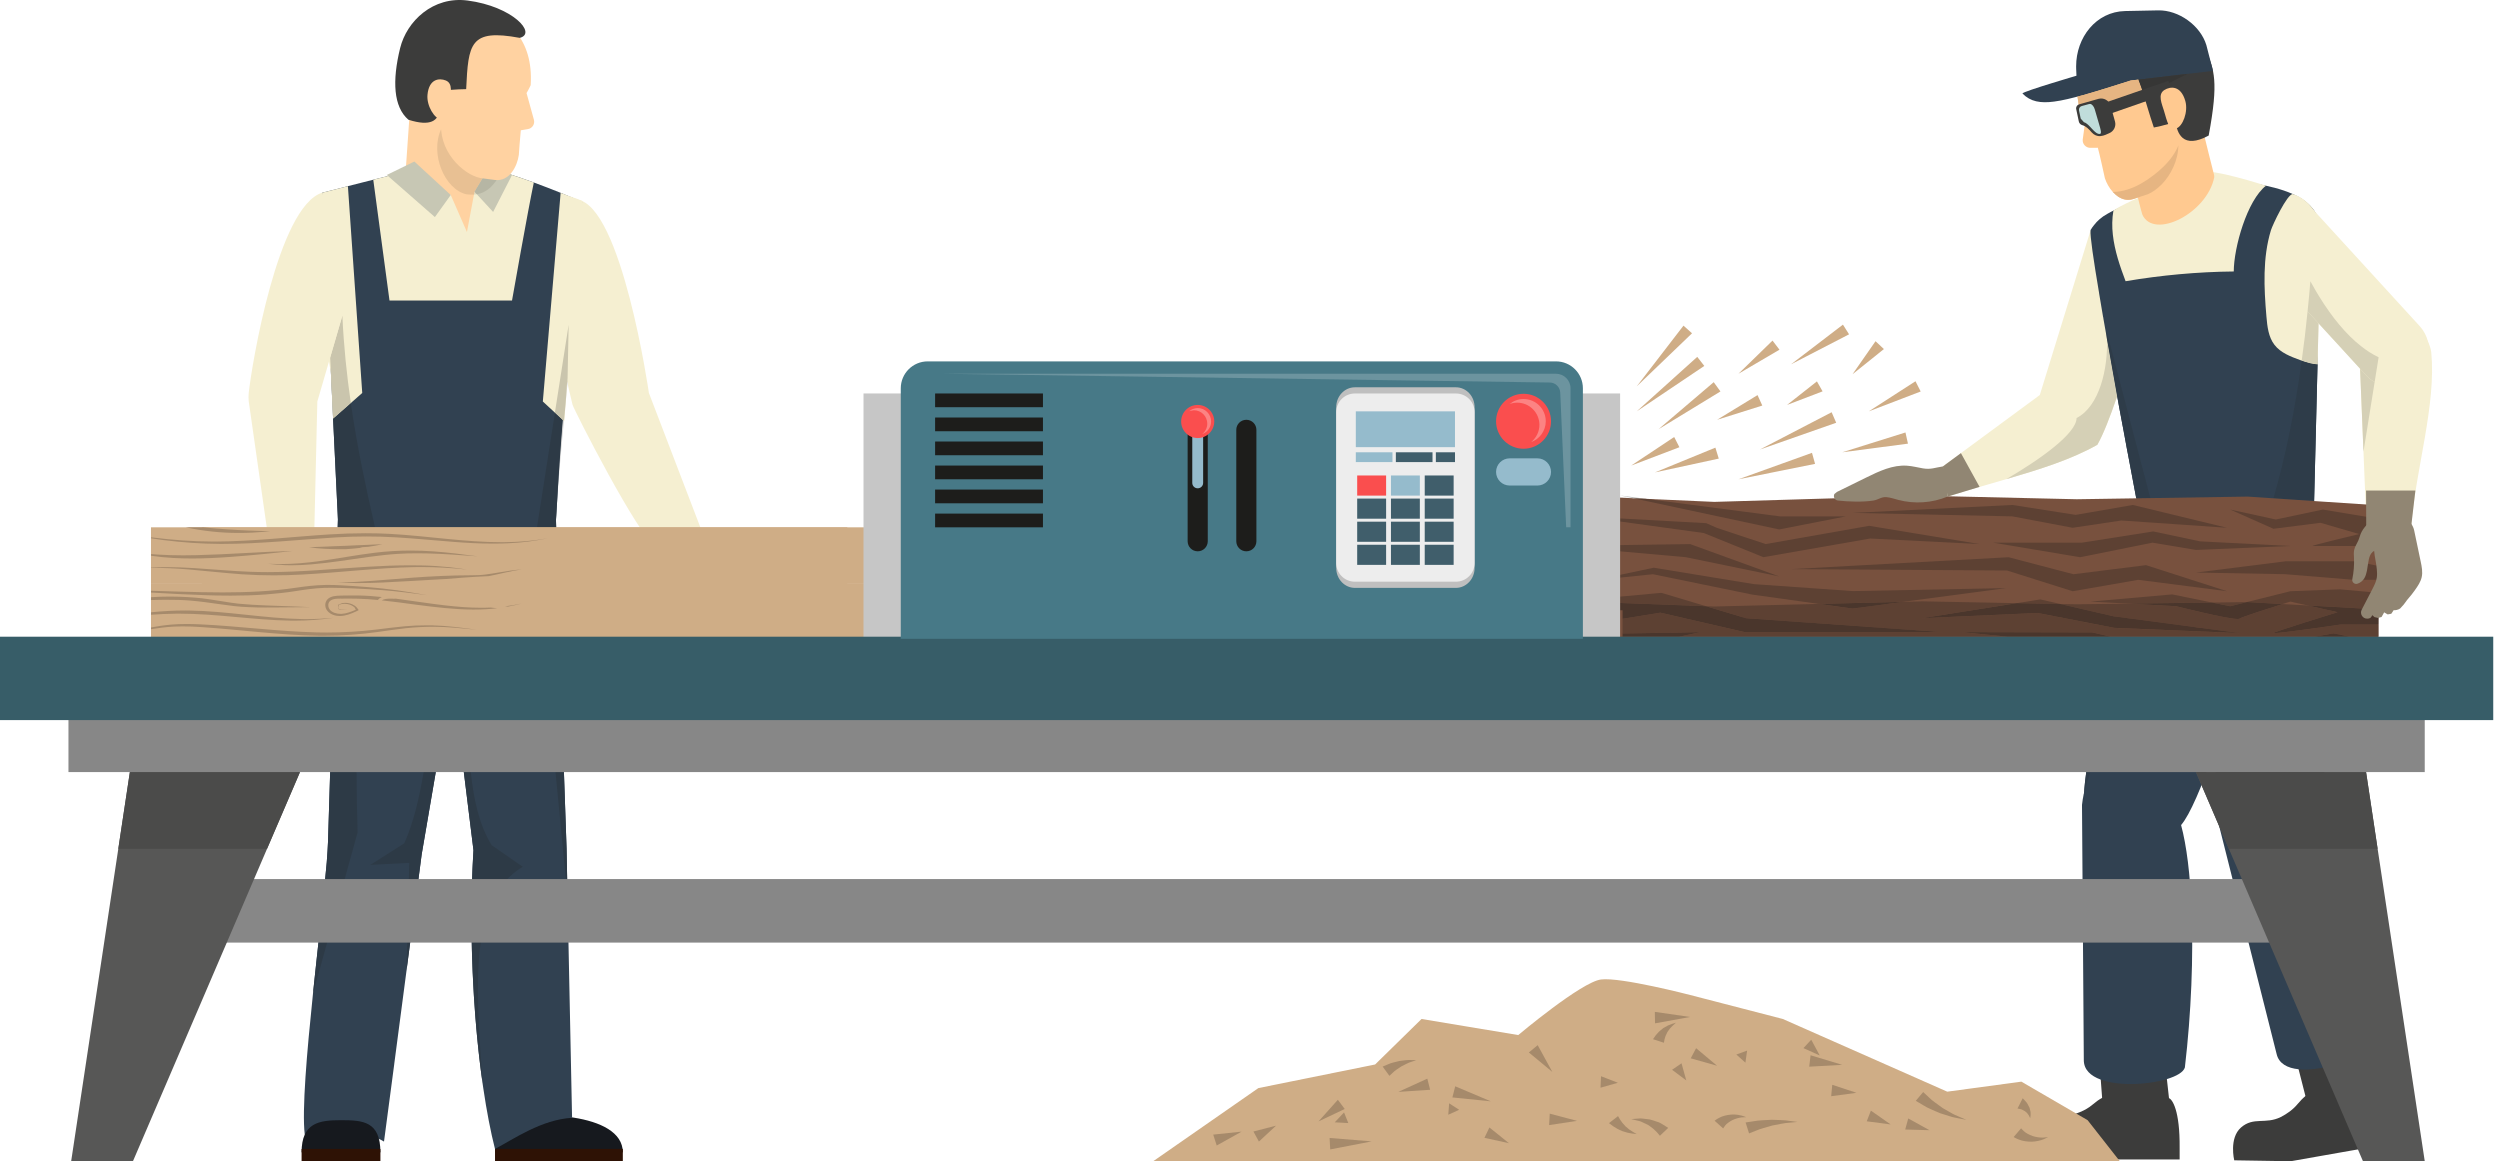 <?xml version="1.0" encoding="UTF-8"?>
<svg xmlns="http://www.w3.org/2000/svg" width="338" height="157" viewBox="0 0 338 157" fill="none">
  <path d="M262.676 63.061L263.32 67.137C266.05 66.269 268.716 65.517 271.246 64.782C275.857 63.435 280.057 62.117 283.558 60.137C284.359 58.725 285.269 56.412 286.238 53.563C286.405 53.088 286.563 52.586 286.732 52.077C288.143 47.785 289.654 42.555 291.151 37.461L282.672 31.054L282.638 31.163L275.781 53.405L262.676 63.061Z" fill="#F5EFD1"></path>
  <path d="M298.343 74.915L298.411 76.652L299.188 95.728L299.422 101.399L299.679 107.788L299.796 110.754V110.762C300.298 112.784 302.595 114.029 305.151 114.52C307.388 114.947 309.819 114.796 311.389 114.053L311.984 113.72C312.618 113.294 313.011 112.724 313.068 112.015C313.245 111.607 313.429 111.087 313.596 110.437C314.679 106.052 314.999 87.561 313.268 78.045C314.022 74.822 313.687 72.844 312.818 69.844C312.675 69.335 312.509 68.784 312.332 68.199C312.259 68.108 309.478 69.15 306.411 70.455V70.463C302.554 72.1 298.26 74.162 298.343 74.915Z" fill="#314151"></path>
  <path d="M302.069 156.875L309.703 157L314.156 156.215L317.857 155.563L318.899 155.381L323.469 154.585L323.209 153.057C322.359 147.981 321.054 146.728 320.612 146.652C319.936 146.559 319.141 146.452 318.299 146.4C317.805 146.377 317.303 146.369 316.786 146.392C315.785 146.442 314.748 146.6 313.755 147.003C313.035 147.261 312.334 147.663 311.699 148.188C311.348 148.472 310.998 148.833 310.673 149.223C310.005 150.034 309.212 150.585 308.367 151.019C306.28 152.056 304.692 150.944 302.981 152.441C301.336 153.894 302.069 156.875 302.069 156.875Z" fill="#3C3C3B"></path>
  <path d="M309.984 141.496L310.769 144.561L311.695 148.187L312.222 150.217L314.494 149.9L317.132 149.515L318.487 149.33L321.268 148.946L320.608 146.651L319.363 142.383L318.328 138.806L317.751 138.991L316.306 139.458L311.936 140.87L309.984 141.496Z" fill="#3C3C3B"></path>
  <path d="M299.734 110.52L299.799 110.754V110.761L307.802 142.509C308.101 143.796 309.263 144.414 310.776 144.562C311.452 144.638 312.211 144.606 313.014 144.513C314.15 144.373 315.351 144.079 316.471 143.694C317.03 143.502 317.573 143.286 318.075 143.06C318.543 142.844 318.977 142.618 319.369 142.384C320.531 141.716 321.298 140.973 321.324 140.338C319.886 127.958 316.848 116.693 313.599 110.436L313.399 110.086C313.029 107.52 311.894 103.546 310.191 100.765L309.965 100.395C308.787 98.584 307.316 97.391 305.663 97.614L305.512 97.64L304.878 97.791C301.829 98.776 299.958 103.72 299.682 107.788C299.599 108.773 299.617 109.701 299.734 110.52Z" fill="#314151"></path>
  <path d="M281.739 107.403C281.58 110.335 285.648 112.566 289.316 113.127C289.599 113.169 289.867 113.2 290.124 113.226C290.777 113.293 291.395 113.275 291.97 113.21C293.373 113.067 294.486 112.524 294.878 111.547L294.886 111.539C296.071 110.185 297.717 106.286 299.414 101.399C301.049 96.788 302.728 91.293 304.165 86.297L304.249 85.972C304.35 85.629 304.449 85.278 304.55 84.946C304.709 84.361 304.875 83.792 305.033 83.233C305.894 80.059 306.622 77.262 307.09 75.18V75.172C307.331 74.13 307.524 73.285 307.615 72.659L307.648 72.459C307.648 72.383 306.513 71.739 304.807 71.157C302.746 70.445 299.848 69.844 297.173 70.496C296.313 70.704 295.471 71.071 294.686 71.599C293.758 72.225 292.822 72.376 292.063 72.433C291.169 72.493 290.527 72.409 290.459 72.776L290.09 74.104L289.599 75.908C289.433 76.399 289.274 76.901 289.105 77.395C287.904 81.094 286.735 84.753 285.705 88.32H285.698C284.086 93.867 282.776 99.161 282.124 103.92C281.957 105.067 281.84 106.161 281.754 107.237L281.747 107.312L281.739 107.403Z" fill="#314151"></path>
  <path d="M294.687 155.224V156.763H272.965C272.965 156.763 271.93 153.472 273.804 152.336C276.546 150.67 280.274 151.64 283.016 149.266C283.403 148.931 283.798 148.653 284.204 148.435C285.431 147.728 286.72 147.465 287.973 147.45C288.713 147.442 289.436 147.525 290.125 147.642L290.489 147.709C291.515 147.912 292.456 148.214 293.247 148.476C293.676 148.611 294.736 150.075 294.687 155.224Z" fill="#3C3C3B"></path>
  <path d="M293.501 150.832L290.179 150.723L290.044 150.715L288.841 150.673L284.375 150.538L284.206 148.436L284.022 145.961L283.684 141.553L292.071 140.375L292.316 140.349L292.365 140.334V140.349L292.376 140.417V140.451L292.963 145.893L293.249 148.477L293.501 150.832Z" fill="#3C3C3B"></path>
  <path d="M295.395 144.321C295.208 144.952 294.283 145.49 292.962 145.893C292.273 146.096 291.483 146.265 290.633 146.382C290.002 146.473 289.354 146.525 288.705 146.551C287.015 146.608 285.315 146.442 284.021 145.961C282.648 145.464 281.731 144.614 281.731 143.328L281.486 108.817C281.538 108.313 281.622 107.79 281.757 107.234C282.776 102.86 286.342 97.25 290.077 97.604L290.238 97.62C292.398 97.822 293.669 100.312 294.342 103.288L294.418 103.66V103.668L294.545 104.307C294.99 106.873 295.049 109.633 294.88 111.536C295.637 114.335 296.11 118.273 296.294 122.817C296.562 129.26 296.261 136.918 295.395 144.321Z" fill="#314151"></path>
  <path d="M283.796 39.615V39.641C283.963 40.642 284.147 41.721 284.337 42.857L284.355 42.898L284.397 43.182L284.412 43.265C284.555 44.084 284.706 44.928 284.857 45.789C285.291 48.268 285.767 50.907 286.242 53.563L286.26 53.646C286.325 54.031 286.401 54.423 286.468 54.808C286.585 55.385 286.694 55.978 286.793 56.555C286.918 57.181 287.035 57.797 287.144 58.416L287.162 58.541L287.204 58.743C287.344 59.453 287.461 60.137 287.586 60.831L287.672 61.257C287.771 61.774 287.854 62.258 287.955 62.759C288.797 67.279 289.567 71.329 290.092 74.103C290.378 75.571 290.586 76.684 290.71 77.318C290.786 77.718 290.827 77.929 290.827 77.929L294.529 77.31H294.536L298.412 76.65L307.091 75.179L308.05 75.02L310.296 74.638L312.718 74.227C312.718 74.227 312.76 72.582 312.82 70.009V69.842C312.877 67.238 312.963 63.763 313.061 60.113C313.145 56.386 313.246 52.521 313.329 49.254V49.246C313.386 47.031 312.802 45.095 312.843 43.691C312.854 43.582 312.869 43.374 312.887 43.083C312.952 42.288 313.08 40.936 313.111 39.766L313.137 39.389C313.246 38.337 313.62 37.593 313.654 37.068C313.696 35.438 313.729 34.079 313.755 33.125C313.763 32.782 313.771 32.491 313.789 32.257L313.797 32.09C313.846 30.796 313.597 29.736 313.111 28.865L312.919 28.54V28.532L312.895 28.506L312.869 28.472L312.627 28.14C312.31 27.763 311.952 27.43 311.551 27.128C311.091 26.796 310.582 26.502 310.038 26.253L309.979 26.234C308.45 25.543 306.639 25.132 304.85 24.807L304.216 24.672C303.416 24.54 302.254 24.173 301.084 23.864C300.517 23.705 299.956 23.562 299.423 23.453L299.298 23.438C298.604 23.295 297.97 23.23 297.484 23.271L289.099 26.921L289.083 26.936L287.838 27.453L287.612 27.573C286.96 27.864 286.344 28.166 285.741 28.472L285.4 28.641L284.891 28.925C284.514 29.133 284.155 29.377 283.838 29.66C283.578 29.886 283.328 30.151 283.11 30.437L282.918 30.687L282.902 30.703L282.793 30.872L282.676 31.053L282.642 31.163C282.559 31.838 283.035 35.106 283.796 39.615Z" fill="#314151"></path>
  <path d="M285.658 31.743C285.897 33.903 286.612 35.988 287.379 38.02C292.211 37.204 297.108 36.752 302.005 36.703C302.005 33.477 303.814 27.075 306.364 25.107C306.15 25.055 299.112 22.734 297.485 23.27C297.485 23.27 287.264 27.244 285.733 28.479C285.546 29.547 285.533 30.665 285.658 31.743Z" fill="#F5EFD1"></path>
  <path d="M306.421 42.791C306.536 44.134 306.686 45.556 307.505 46.617C308.332 47.7 309.701 48.213 310.98 48.681L311.188 48.753C311.882 49.005 312.626 49.221 313.327 49.255V49.247C313.377 47.025 313.429 45.112 313.468 43.718C313.478 43.308 313.528 41.696 313.569 40.126V40.111C313.603 38.866 313.629 37.647 313.652 37.069C313.694 35.44 313.728 34.08 313.754 33.126C313.761 32.783 313.777 32.492 313.788 32.258L313.795 32.092C313.845 30.797 313.595 29.737 313.109 28.866L312.909 28.541L312.893 28.508L312.867 28.474L312.626 28.141C312.142 27.522 311.264 26.62 310.037 26.254L309.977 26.236C309.218 26.236 307.256 30.397 307.029 31.13C305.894 34.873 306.086 38.889 306.421 42.791Z" fill="#F5EFD1"></path>
  <path d="M299.366 23.969C298.394 28.848 291.212 32.435 289.647 29.022C289.608 28.936 289.385 28.099 289.091 26.924L289.073 26.846L288.938 26.3L288.849 25.952C288.743 25.534 288.636 25.097 288.53 24.65C287.799 21.741 287.004 18.456 287.004 18.456L291.475 16.553H291.493L292.369 16.181L292.494 16.124L293.408 15.735L294.76 15.163L297.006 14.209L297.51 16.252L297.929 17.98L298.677 21.014L299.114 22.734L299.132 22.823L299.288 23.433L299.356 23.706L299.366 23.969Z" fill="#FFC990"></path>
  <path d="M318.981 49.115L319.082 49.848V49.858L319.543 61.066L319.909 70.18L325.997 71.131C326.615 63.346 329.396 54.784 328.705 47.61C328.63 47.119 328.479 46.641 328.271 46.217C327.359 44.345 325.313 43.202 323.15 43.542L323.057 43.553C321.513 43.794 320.252 44.73 319.543 45.998C319.4 46.248 319.283 46.508 319.192 46.783C318.939 47.501 318.856 48.304 318.981 49.115Z" fill="#F5EFD1"></path>
  <path d="M298.199 16.143C298.474 17.599 295.769 16.855 294.323 17.333V17.341H294.318L294.238 17.367L294.183 17.383V17.388C294.435 18.16 294.539 18.919 294.523 19.657C294.479 21.755 293.489 23.652 292.28 24.916H292.275C291.664 25.534 291.012 26.005 290.393 26.262L288.431 26.909C287.526 27.19 286.715 26.904 286.071 26.353L285.655 25.955C285.158 25.417 284.792 24.731 284.581 24.102C284.581 24.102 283.817 20.585 283.627 19.977L282.673 19.987C282.047 20.024 281.525 19.496 281.584 18.877L281.912 16.45L281.982 15.906C281.982 15.906 281.6 15.48 281.218 14.942C281.057 14.277 280.942 13.663 280.877 13.06C280.747 11.891 280.797 10.833 280.986 9.874V9.868C281.621 6.632 283.885 4.553 286.603 3.63C288.199 3.167 290.263 2.45 292.311 2.746C294.64 3.087 296.954 4.745 298.519 9.603C298.945 11.722 297.897 14.526 298.199 16.143Z" fill="#FFC990"></path>
  <path d="M298.613 18.329C296.876 19.268 295.787 19.203 295.114 18.66L294.903 18.454C294.633 18.158 294.446 17.771 294.321 17.339V17.331H294.316C293.82 15.655 294.23 13.354 294.23 13.354C294.23 13.354 293.474 15.995 293.152 16.767H293.146C292.138 17.048 292.138 17.048 291.199 17.24C288.579 9.515 289.086 5.565 280.984 9.866V9.871H280.977C281.2 6.113 284.283 2.339 287.199 2.263C288.99 2.222 290.752 2.227 292.348 2.484C295.023 2.916 297.227 4.054 298.306 6.864C299.309 9.466 300.008 10.885 298.613 18.329Z" fill="#3C3C3B"></path>
  <path d="M280.8 11.739L288.073 10.887L288.08 10.884L295.228 10.044L295.46 10.016L295.761 9.985L299.195 9.582L298.301 6.101C297.495 3.44 294.56 1.342 291.774 1.402L287.319 1.493C283.391 1.576 280.688 5.062 280.693 8.974L280.699 9.327L280.738 10.239L280.8 11.739Z" fill="#314151"></path>
  <path d="M273.438 12.64C274.509 13.755 275.889 13.976 277.703 13.736C278.844 13.594 280.162 13.253 281.677 12.85C283.279 12.419 287.848 10.958 288.074 10.885C285.706 10.321 283.46 10.004 280.739 10.238C280.739 10.238 279.151 10.703 277.461 11.228C275.512 11.826 273.414 12.512 273.438 12.64Z" fill="#314151"></path>
  <path d="M281.909 16.45L281.94 16.206L281.909 16.448V16.45ZM281.883 15.793C281.797 15.691 281.659 15.53 281.506 15.33C281.659 15.53 281.797 15.691 281.883 15.793Z" fill="#E6E6E6"></path>
  <path d="M281.911 16.45V16.448L281.943 16.206L281.982 15.904C281.982 15.904 281.945 15.863 281.886 15.793C281.8 15.691 281.662 15.53 281.509 15.33C281.415 15.21 281.319 15.078 281.22 14.94C281.056 14.282 280.945 13.661 280.877 13.061C281.137 12.993 281.405 12.923 281.678 12.85C283.279 12.419 287.848 10.958 288.074 10.885L288.082 10.883L289.117 10.76C289.379 11.405 289.624 12.156 289.881 12.998C287.289 14.34 284.669 15.608 281.911 16.45Z" fill="#E6B582"></path>
  <path d="M289.881 13C289.624 12.158 289.38 11.407 289.117 10.762L295.231 10.045L295.278 10.097L295.462 10.016L295.764 9.985C293.785 10.931 291.841 11.986 289.881 13Z" fill="#363635"></path>
  <path d="M280.877 13.062C280.877 13.06 280.877 13.06 280.877 13.057C281.139 12.995 281.402 12.922 281.678 12.852C281.405 12.925 281.137 12.995 280.877 13.062Z" fill="#2D3B49"></path>
  <path d="M287.727 27.017C287.103 27.017 286.541 26.757 286.068 26.351L285.652 25.953C286.331 25.948 287.009 25.824 287.656 25.618C288.886 25.231 290.009 24.558 291.038 23.78C292.067 23.006 293.037 22.114 293.759 21.054C294.061 20.617 294.321 20.147 294.521 19.655C294.477 21.753 293.487 23.651 292.278 24.914H292.273C291.662 25.532 291.009 26.003 290.391 26.26L289.037 26.707L288.428 26.907C288.187 26.983 287.953 27.017 287.727 27.017Z" fill="#E6B582"></path>
  <path d="M308.35 38.121L308.407 38.189L308.558 38.355V38.363L310.562 40.544L311.983 42.096L312.885 43.083L313.468 43.718L316.909 47.468L319.082 49.847L319.09 49.857L319.825 50.658C320.184 51.068 320.603 51.401 321.052 51.651C321.445 51.884 321.871 52.053 322.305 52.152C323.81 52.529 325.455 52.17 326.698 51.068L326.765 51.001C328.169 49.763 328.671 47.91 328.27 46.215C328.086 45.462 327.719 44.736 327.176 44.126L312.917 28.54V28.533L312.893 28.507L312.867 28.473L312.282 27.857L311.622 27.246L308.35 38.121Z" fill="#F5EFD1"></path>
  <path d="M284.76 13.831L285.092 15.447L293.553 12.502C293.475 11.878 293.361 11.512 293.14 10.938L284.76 13.831Z" fill="#3C3C3B"></path>
  <path d="M295.456 13.658C295.867 15.103 295.123 17.12 294.177 17.388C293.234 17.656 293.005 16.455 292.579 15.015C292.298 14.061 291.669 12.772 292.618 12.174C293.449 11.652 294.853 11.54 295.456 13.658Z" fill="#FFC990"></path>
  <path d="M285.351 14.289L285.946 16.415C286.125 17.055 285.806 17.728 285.2 17.993L284.657 18.232C284.467 18.313 284.223 18.378 283.976 18.401C283.534 18.445 283.1 18.243 282.806 17.91C282.364 17.403 282.008 17.052 281.509 16.914C281.275 16.847 281.101 16.649 281.052 16.41L280.703 14.76C280.643 14.471 280.815 14.188 281.096 14.11L283.705 13.366C284.415 13.166 285.151 13.579 285.351 14.289Z" fill="#3C3C3B"></path>
  <path d="M281.083 14.929C281.028 14.669 281.187 14.409 281.444 14.339L282.471 14.058L282.614 14.051C282.853 14.097 283.103 14.402 283.214 14.791L283.833 16.915C283.958 17.349 284.194 18.064 283.921 18.105C283.194 18.217 282.502 16.704 281.746 16.525L281.309 16.026L281.083 14.929Z" fill="#C0DDDB"></path>
  <path d="M314.275 104.388H311.905C311.902 104.388 311.902 104.388 311.902 104.385H314.275C314.275 104.388 314.275 104.388 314.275 104.388Z" fill="#2E3C49"></path>
  <path d="M311.903 104.388H310.125C310.125 104.388 310.125 104.388 310.125 104.385H311.9C311.9 104.388 311.9 104.388 311.903 104.388Z" fill="#2E3C49"></path>
  <path d="M312.866 67.742L307.363 67.373C309.027 61.634 310.285 55.396 311.189 48.752C311.883 49.004 312.627 49.22 313.329 49.254C313.245 52.521 313.144 56.386 313.061 60.113C312.985 62.853 312.921 65.494 312.866 67.742Z" fill="#2E3C49"></path>
  <path d="M313.329 49.255C312.627 49.221 311.883 49.005 311.189 48.753C311.499 46.583 311.759 44.36 311.985 42.096L312.887 43.084L313.469 43.718C313.43 45.112 313.378 47.025 313.329 49.247V49.255Z" fill="#D5D0B6"></path>
  <path d="M319.542 61.066L319.082 49.858V49.848L319.09 49.858L319.825 50.659C320.184 51.07 320.603 51.402 321.052 51.652L319.542 61.066Z" fill="#D5D0B6"></path>
  <path d="M321.053 51.652C320.604 51.403 320.185 51.07 319.826 50.659L319.091 49.859L319.083 49.849L316.91 47.47L313.469 43.719L312.886 43.085L311.984 42.097C312.125 40.754 312.25 39.392 312.359 38.022C312.619 38.49 312.876 38.95 313.136 39.392C313.287 39.633 313.43 39.878 313.57 40.112C315.324 42.942 317.186 45.206 319.192 46.784C319.967 47.403 320.77 47.912 321.589 48.304L321.053 51.652Z" fill="#D5D0B6"></path>
  <path d="M281.754 107.235C281.827 106.305 281.925 105.361 282.058 104.384H282.609L282.297 105.424C282.076 106.034 281.894 106.64 281.759 107.222L281.754 107.235Z" fill="#2E3C49"></path>
  <path d="M281.76 107.225C281.895 106.642 282.077 106.037 282.298 105.426L281.76 107.225Z" fill="#2E3C49"></path>
  <path d="M271.248 64.782C275.768 62.152 280.754 58.609 280.754 56.514C283.836 54.944 285.029 49.839 284.855 45.789C285.289 48.269 285.765 50.907 286.241 53.564C285.271 56.413 284.361 58.726 283.561 60.137C280.06 62.118 275.859 63.436 271.248 64.782Z" fill="#D5D0B6"></path>
  <path d="M288.817 67.374C288.542 65.918 288.251 64.369 287.952 62.76C287.85 62.259 287.767 61.775 287.668 61.258L287.583 60.832C287.458 60.138 287.341 59.454 287.201 58.745L287.159 58.542L287.141 58.417C287.032 57.798 286.915 57.182 286.79 56.556C286.691 55.979 286.582 55.386 286.465 54.809C286.397 54.425 286.322 54.032 286.257 53.647L286.239 53.564C285.763 50.908 285.287 48.269 284.853 45.79C284.843 45.363 284.812 44.945 284.76 44.545L286.733 52.077L290.728 67.343L288.817 67.374Z" fill="#2E3C49"></path>
  <path d="M67.769 151.449C67.408 151.561 66.883 151.774 66.924 155.795H84.204C84.204 150.336 71.915 150.181 67.769 151.449Z" fill="#16191E"></path>
  <path d="M84.206 157H66.926V155.336H84.206V157Z" fill="#2E1205"></path>
  <path d="M38.473 81.344L38.275 79.353L41.696 78.834L41.92 80.83C43.271 82.054 43.45 83.577 43.282 86.078C43.276 86.176 43.555 87.785 44.1 89.077C45.21 91.055 43.547 91.622 42.598 89.787L41.706 87.801L41.244 87.382L41.553 89.724L42.486 92.074L43.752 93.982C44.558 95.084 43.853 96.08 42.497 94.466L41.241 92.948L39.957 90.803C39.539 89.623 39.388 89.467 38.972 87.902L38.473 81.344Z" fill="#FFD2A1"></path>
  <path d="M72.176 32.956L72.49 33.944L77.408 54.725C77.655 55.525 86.318 72.548 88.707 74.001L94.925 71.916L87.732 53.132C87.732 53.132 84.067 27.721 78.003 26.98L73.293 31.807L72.342 32.777L72.176 32.956Z" fill="#F5EFD1"></path>
  <path d="M41.203 153.399H41.218C41.577 153.342 47.773 152.497 51.225 153.984C51.475 154.093 51.709 154.202 51.917 154.342L53.305 143.844V143.818L54.95 131.308V131.3L57.011 115.496L61.064 91.835L61.097 91.334L64.011 114.953C63.369 125.301 63.912 137.104 65.241 146.451C65.282 146.701 65.306 146.934 65.347 147.176C65.799 150.233 66.325 152.973 66.917 155.32V155.338C69.49 153.984 73.2 151.369 77.343 151.127V151.06L76.732 121.352V121.277L76.724 121.183L76.599 114.719L76.249 104.621L75.513 82.654L75.17 70.435V70.235L75.204 69.71C75.581 63.103 75.913 58.642 76.256 54.725C76.506 51.778 76.758 49.129 77.034 46.114C77.109 45.204 77.192 44.25 77.283 43.257C77.475 40.96 78.603 29.401 78.728 27.329C78.045 26.996 76.981 26.552 75.796 26.068C74.645 25.601 73.374 25.117 72.173 24.673C71.045 24.265 70.008 23.906 69.223 23.654C68.438 23.404 52.444 23.797 52.444 23.797L50.464 24.298L47.033 25.166L46.313 25.359L43.557 26.053V26.076C43.557 26.076 43.932 33.744 44.358 42.699C44.418 43.91 44.483 45.144 44.543 46.382C44.717 49.846 44.886 53.363 45.034 56.605C45.403 64.08 45.686 70.043 45.686 70.235L44.35 113.726C44.324 114.485 44.259 115.455 44.176 116.583C43.807 120.926 42.996 127.708 42.312 134.372C41.486 142.323 40.81 150.116 41.203 153.399Z" fill="#314151"></path>
  <path d="M73.391 54.284L76.297 56.969C76.375 56.059 76.609 52.397 76.697 51.396C76.733 50.975 78.639 40.988 78.724 40.06C79.112 35.925 79.418 28.281 78.724 27.171C78.043 26.846 76.983 26.555 75.798 26.069L73.391 54.284Z" fill="#F5EFD1"></path>
  <path d="M43.563 26.051V26.079C43.563 26.079 42.719 40.061 44.743 50.419C44.923 53.881 44.889 53.369 45.037 56.602L48.975 53.13L47.036 25.169L46.313 25.357L43.563 26.051Z" fill="#F5EFD1"></path>
  <path d="M50.465 24.298L52.661 40.635H69.224C69.224 40.635 71.371 28.444 72.174 24.673C71.046 24.267 70.006 23.903 69.224 23.654C68.434 23.407 52.443 23.794 52.443 23.794L50.465 24.298Z" fill="#F5EFD1"></path>
  <path d="M66.381 15.71L66.669 22.801C66.168 23.375 64.153 25.925 64.153 25.925L63.129 31.368L60.943 26.367C60.943 26.367 55.981 23.716 54.832 23.344L55.474 14.093L66.381 15.71Z" fill="#FFD2A1"></path>
  <path d="M66.67 28.655L69.228 23.657L66.631 21.837L64.154 25.926L66.67 28.655Z" fill="#C7C7B4"></path>
  <path d="M58.796 29.349L52.293 23.656L56.018 21.837L60.941 26.367L58.796 29.349Z" fill="#C7C7B4"></path>
  <path d="M46.104 151.449C43.161 151.449 40.775 151.774 40.775 155.795H51.432C51.432 151.589 49.049 151.449 46.104 151.449Z" fill="#16191E"></path>
  <path d="M51.432 157H40.775V155.336H51.432V157Z" fill="#2E1205"></path>
  <path d="M64.082 26.305L64.152 25.925L64.462 26.263C64.339 26.284 64.212 26.297 64.082 26.305Z" fill="#DFDABE"></path>
  <path d="M63.781 26.315C63.542 26.315 63.292 26.297 63.032 26.264C60.116 25.582 58.096 20.792 59.64 17.47L66.419 22.183L64.153 25.925L64.082 26.305C63.983 26.313 63.882 26.315 63.781 26.315Z" fill="#E8C093"></path>
  <path d="M64.464 26.263L64.154 25.925L66.421 22.182L67.838 23.167C66.837 25.122 65.8 26.042 64.464 26.263Z" fill="#B6B6A4"></path>
  <path d="M54.33 9.369C55.546 0.04 61.075 1.231 64.542 1.571C68.579 2.146 72.145 5.262 71.75 11.511C71.485 12.101 71.189 12.579 71.189 12.579L72.184 16.189C72.348 16.785 71.945 17.385 71.332 17.46L70.414 17.616C70.334 18.245 70.146 20.941 70.146 20.941C69.933 22.521 68.847 24.567 66.936 24.335L64.927 24.068C62.515 23.553 59.125 20.291 59.692 16.184C58.224 15.859 54.189 11.428 54.33 9.369Z" fill="#FFD2A1"></path>
  <path d="M55.213 16.185C61.399 18.178 58.922 12.306 58.922 12.306C58.922 12.306 62.09 12.031 63.026 12.052C63.322 5.889 63.515 3.861 70.27 5.12C72.633 4.53 69.321 0.87 63.216 0.072C58.55 -0.539 54.994 2.856 54.097 6.508C53.006 10.957 53.203 14.454 55.213 16.185Z" fill="#3C3C3B"></path>
  <path d="M57.796 12.814C57.655 14.283 58.734 16.092 59.693 16.183C60.652 16.274 60.657 15.075 60.811 13.609C60.912 12.64 61.289 11.286 60.265 10.877C59.371 10.524 57.998 10.664 57.796 12.814Z" fill="#FFD2A1"></path>
  <path d="M42.545 132.164C43.171 126.238 43.85 120.449 44.175 116.584C44.19 116.389 44.203 116.199 44.219 116.015C44.203 116.199 44.19 116.389 44.177 116.584C43.85 120.447 43.171 126.24 42.545 132.164ZM44.279 115.147C44.307 114.687 44.331 114.268 44.346 113.896C44.331 114.268 44.307 114.687 44.279 115.147ZM45.656 69.457C45.571 67.585 45.329 62.582 45.035 56.603V56.606C45.331 62.579 45.571 67.588 45.656 69.457ZM45.032 56.564C44.944 54.599 44.845 52.53 44.744 50.433C44.746 50.508 44.752 50.581 44.754 50.654C44.837 52.367 44.918 54.061 44.993 55.694C45.006 55.951 45.019 56.239 45.032 56.564Z" fill="#D2D2D1"></path>
  <path d="M42.312 134.372C42.388 133.636 42.466 132.898 42.544 132.163C43.17 126.239 43.849 120.445 44.176 116.583C44.189 116.388 44.202 116.198 44.218 116.013C44.239 115.712 44.259 115.421 44.278 115.145C44.306 114.685 44.33 114.267 44.345 113.895C44.348 113.835 44.35 113.778 44.35 113.723L44.639 104.384H48.213C48.213 107.007 48.262 109.718 48.348 112.536L42.312 134.372ZM50.7 71.293H45.655L45.686 70.238C45.686 70.199 45.676 69.926 45.655 69.455C45.569 67.586 45.33 62.578 45.034 56.605V56.602L47.431 54.491C48.296 60.483 49.507 66.11 50.7 71.293ZM44.992 55.692C44.917 54.06 44.836 52.365 44.753 50.652C44.901 53.511 44.894 53.491 44.992 55.692Z" fill="#2D3A46"></path>
  <path d="M45.036 56.602C45.036 56.59 45.036 56.577 45.033 56.563C45.02 56.239 45.007 55.95 44.994 55.693C44.895 53.491 44.903 53.512 44.755 50.653C44.752 50.58 44.747 50.507 44.745 50.432C44.711 49.733 44.674 49.031 44.641 48.329L46.288 42.678C46.471 46.751 46.881 50.694 47.432 54.492L45.036 56.602Z" fill="#CAC5AD"></path>
  <path d="M65.241 146.453H65.239C64.846 143.682 64.521 140.698 64.277 137.597C64.521 140.696 64.846 143.68 65.241 146.451V146.453ZM55.629 126.096L57.012 115.496L58.914 104.384H58.917L57.017 115.493L55.629 126.096ZM63.746 125.22C63.721 121.734 63.806 118.267 64.012 114.95V114.953C63.806 118.269 63.723 121.734 63.746 125.22ZM63.931 114.3L62.707 104.384L63.931 114.3Z" fill="#D2D2D1"></path>
  <path d="M65.251 146.453H65.244V146.451C64.849 143.68 64.523 140.696 64.279 137.597C63.962 133.589 63.778 129.389 63.749 125.22C63.726 121.734 63.809 118.269 64.014 114.953V114.95L63.934 114.3L62.709 104.384H63.655C64.058 108.215 64.83 111.618 66.468 114.266L70.673 117.185C63.401 121.589 64.292 132.877 65.251 146.453ZM54.95 131.294L55.327 116.663L50.074 116.928L54.654 114.019C55.855 111.368 56.65 108.059 57.279 104.384H58.917L57.014 115.496L55.631 126.096L54.95 131.294Z" fill="#2D3A46"></path>
  <path d="M75.168 70.436V70.235L75.202 69.71C75.514 64.223 75.797 60.215 76.08 56.771L76.241 56.922C75.88 60.717 75.449 65.372 75.202 69.71L75.168 70.235V70.436ZM76.46 54.666C76.538 53.532 76.621 52.298 76.673 51.635L76.722 51.838C76.652 52.646 76.561 53.603 76.46 54.666Z" fill="#D2D2D1"></path>
  <path d="M76.727 51.838L76.678 51.635C76.686 51.544 76.693 51.464 76.698 51.396C76.701 51.362 76.717 51.269 76.74 51.123L76.727 51.838Z" fill="#CAC5AD"></path>
  <path d="M76.727 121.185C76.618 120.093 75.921 112.87 75.103 104.385H76.244L76.252 104.622L76.603 114.72L76.727 121.185ZM73.083 71.294H72.6L75.025 55.792L76.085 56.772C75.802 60.216 75.519 64.224 75.207 69.711L75.173 70.236V70.436L75.196 71.284H73.283C73.216 71.286 73.151 71.292 73.083 71.294Z" fill="#2D3A46"></path>
  <path d="M76.243 56.923L76.082 56.772L75.022 55.792L76.882 43.906L76.737 51.124C76.714 51.27 76.698 51.363 76.695 51.397C76.69 51.464 76.682 51.545 76.675 51.636C76.623 52.299 76.54 53.533 76.462 54.667C76.394 55.374 76.321 56.13 76.243 56.923Z" fill="#CAC5AD"></path>
  <path d="M33.627 54.245L37.339 80.22L42.303 80.012L42.904 54.284L47.239 39.416L43.564 26.048C37.552 27.941 34.03 49.366 33.627 53.133C33.588 53.504 33.588 53.873 33.627 54.245Z" fill="#F5EFD1"></path>
  <path d="M215.57 67.124V87.25H321.561V84.438L321.569 80.144V78.389L321.579 76.528V73.817L321.587 70.152V68.327L303.881 67.139L280.778 67.498L259.896 67.017L231.774 67.854L222.529 67.441H222.503L220.8 67.36L215.57 67.124Z" fill="#78513E"></path>
  <path d="M321.583 73.816H312.696C312.169 73.816 318.961 72.205 318.961 72.205L313.731 70.682L307.368 71.49L301.52 68.891L307.685 70.237L314.048 68.891L321.591 70.151V70.44L321.583 73.816Z" fill="#5D4133"></path>
  <path d="M281.234 75.338L269.465 73.37H281.458L291.117 71.85L297.446 73.191L309.66 73.817L296.892 74.353L291.008 73.37L281.234 75.338Z" fill="#5D4133"></path>
  <path d="M321.571 78.39L318.121 78.382L308.936 77.631L296.891 77.41L309.034 75.884H318.54L321.581 76.529L321.571 78.39Z" fill="#5D4133"></path>
  <path d="M301.099 71.356L286.796 70.373L280.217 71.356L272.073 69.814L250.463 69.344L272.073 68.27L280.635 69.611L288.36 68.27L301.099 71.356Z" fill="#5D4133"></path>
  <path d="M301.103 79.936L289.094 78.392L280.22 79.936L271.346 77.133L242.148 76.946L271.557 75.337L280.327 77.635L290.139 76.408L301.103 79.936Z" fill="#5D4133"></path>
  <path d="M321.567 82.391L311.96 81.853L309.66 81.335C309.66 81.335 309.239 81.465 308.605 81.665L303.882 81.4H303.76L309.66 79.934L316.343 79.677L321.57 80.142L321.567 82.391ZM287.699 81.608L282.625 81.335L293.682 80.363L299.076 81.463L287.699 81.608Z" fill="#5D4133"></path>
  <path d="M245.905 81.648L236.919 80.393L223.476 77.635L219.039 78.095V77.716L223.58 76.754L237.122 78.974L250.514 79.915L271.24 79.512L257.352 81.362L245.905 81.648Z" fill="#5D4133"></path>
  <path d="M238.406 75.332L230.364 72.07L219.039 70.508V70.092L230.681 70.731L232.093 71.355L238.716 73.559L252.707 71.09L267.64 73.559L252.848 72.808L238.406 75.332Z" fill="#5D4133"></path>
  <path d="M222.514 67.441H222.504L220.801 67.361H220.796L219.039 66.987L222.514 67.441Z" fill="#BBBBBA"></path>
  <path d="M240.544 71.582L220.795 67.361H220.8L222.503 67.441H222.513L240.648 69.814H249.574L240.544 71.582Z" fill="#5D4133"></path>
  <path d="M240.545 77.933L227.916 75.333L219.039 74.541V73.696L228.511 73.561L240.545 77.933Z" fill="#5D4133"></path>
  <path d="M230.65 81.958L222.53 81.651H222.504L220.801 81.586L219.039 81.521V80.663L224.243 80.185L224.583 80.157L224.794 80.201L230.65 81.958Z" fill="#5D4133"></path>
  <path d="M278.538 81.657L272.658 81.545L275.845 81.039L278.538 81.657Z" fill="#5D4133"></path>
  <path d="M321.581 86.081H321.561V84.438L321.566 82.393L321.587 82.395V83.921L321.581 86.081Z" fill="#BBBBBA"></path>
  <path d="M321.561 86.081H317.694L315.508 85.626L312.869 86.081H285.387L282.874 85.504L265.118 85.46L271.416 86.081H227.016C228.775 85.712 229.945 85.46 229.945 85.46C229.945 85.46 225.118 85.574 220.307 85.631C219.995 85.637 219.683 85.639 219.371 85.644V83.659L224.476 82.835L235.85 85.46H262.678L236.051 83.578L230.649 81.959L231.775 82L245.904 81.649L250.297 82.263L250.375 82.273L250.565 82.268L257.352 81.363L259.896 81.301L272.656 81.545L259.86 83.581L275.469 82.874L285.829 84.888L302.847 85.6L285.751 83.321L278.536 81.657L280.779 81.701L287.698 81.61L294.209 81.961C294.209 81.961 301.045 83.69 302.519 83.69C302.644 83.69 302.73 83.677 302.769 83.651C303.153 83.391 306.769 82.239 308.604 81.668L311.96 81.855L316.033 82.77C316.033 82.77 306.862 85.59 307.364 85.603C307.372 85.605 307.382 85.605 307.393 85.605C308.549 85.605 316.451 84.438 316.451 84.438H321.561V86.081ZM301.516 81.961L299.075 81.465L303.759 81.402L301.516 81.961Z" fill="#5D4133"></path>
  <path d="M307.396 85.605C307.385 85.605 307.375 85.605 307.367 85.602C306.866 85.589 316.036 82.769 316.036 82.769L311.963 81.854L321.57 82.392L321.564 84.437H316.454C316.454 84.437 308.553 85.605 307.396 85.605ZM302.522 83.689C301.048 83.689 294.212 81.96 294.212 81.96L287.701 81.609L299.078 81.464L301.519 81.96L303.762 81.401H303.884L308.607 81.667C306.772 82.238 303.156 83.39 302.772 83.65C302.733 83.676 302.647 83.689 302.522 83.689Z" fill="#4A362C"></path>
  <path d="M317.695 86.081H312.871L315.509 85.626L317.695 86.081Z" fill="#4A362C"></path>
  <path d="M250.377 82.273L250.299 82.263L245.906 81.65L257.353 81.364L250.567 82.268L250.377 82.273Z" fill="#4A362C"></path>
  <path d="M262.678 85.46H235.851L224.477 82.835L219.372 83.659V82.512H219.039V81.522L220.801 81.587L222.504 81.652H222.53L230.65 81.959L236.051 83.578L262.678 85.46Z" fill="#4A362C"></path>
  <path d="M227.016 86.081H219.371V85.644C219.683 85.639 219.995 85.637 220.307 85.631C225.118 85.574 229.945 85.46 229.945 85.46C229.945 85.46 228.775 85.712 227.016 86.081Z" fill="#4A362C"></path>
  <path d="M302.846 85.599L285.829 84.886L275.468 82.872L259.859 83.579L272.656 81.544L278.535 81.656L285.751 83.319L302.846 85.599Z" fill="#4A362C"></path>
  <path d="M285.386 86.081H271.415L265.117 85.46L282.873 85.504L285.386 86.081Z" fill="#4A362C"></path>
  <path d="M9.256 104.386H327.825V95.795H9.256V104.386Z" fill="#878787"></path>
  <path d="M19.678 127.439H317.406V118.849H19.678V127.439Z" fill="#878787"></path>
  <path d="M27.285 86.368H121.433V78.83H27.285V86.368Z" fill="#CFAD86"></path>
  <path d="M27.285 78.831H121.433V71.293H27.285V78.831Z" fill="#CFAD86"></path>
  <path d="M20.412 86.368H114.561V78.83H20.412V86.368Z" fill="#CFAD86"></path>
  <path d="M45.94 83.285C45.628 83.285 45.313 83.236 45.009 83.114C44.466 82.903 44.071 82.503 43.99 81.978C43.915 81.487 44.149 80.99 44.664 80.754C45.225 80.496 45.929 80.54 46.545 80.517C46.917 80.507 47.286 80.504 47.655 80.504C47.962 80.504 48.269 80.507 48.575 80.512C49.597 80.53 50.624 80.611 51.64 80.72C51.609 80.73 51.578 80.746 51.546 80.759C51.354 80.847 51.201 80.969 51.086 81.117C50.195 81.032 49.301 80.969 48.404 80.946C47.978 80.935 47.554 80.928 47.13 80.928C46.891 80.928 46.652 80.93 46.41 80.935C46.364 80.935 46.314 80.938 46.265 80.938C46.21 80.938 46.153 80.935 46.096 80.935C46.044 80.935 45.989 80.935 45.935 80.935C45.508 80.935 45.056 80.956 44.728 81.169C44.274 81.463 44.305 82.087 44.617 82.456C44.942 82.838 45.524 82.994 46.057 82.994C46.109 82.994 46.161 82.994 46.213 82.991C46.889 82.95 47.505 82.687 48.108 82.438L47.931 82.118C47.673 81.889 47.338 81.741 46.985 81.671C46.849 81.645 46.707 81.632 46.564 81.632C46.337 81.632 46.109 81.666 45.906 81.749L45.781 81.827L45.771 82.123L45.836 82.331L46.14 82.368C46.421 82.375 46.699 82.381 46.977 82.388L46.423 82.404L45.989 82.414L45.779 82.365L45.688 81.783L46.262 81.538C46.395 81.515 46.532 81.502 46.67 81.502C47.112 81.502 47.559 81.629 47.913 81.861C48.152 82.017 48.313 82.206 48.461 82.427L48.469 82.508L48.188 82.646C47.505 82.968 46.722 83.285 45.94 83.285ZM64.103 82.414C64.018 82.414 63.935 82.414 63.851 82.414C61.328 82.391 58.827 82.092 56.334 81.767C54.767 81.559 53.192 81.333 51.611 81.169C51.928 80.972 52.35 80.938 52.747 80.938C52.934 80.938 53.114 80.946 53.278 80.946C53.353 80.943 53.426 80.941 53.498 80.938C55.729 81.227 57.946 81.59 60.181 81.848C61.803 82.035 63.443 82.17 65.084 82.17C65.242 82.17 65.401 82.168 65.559 82.165C65.814 82.162 66.069 82.154 66.321 82.141C66.625 82.175 66.929 82.204 67.233 82.232C66.201 82.357 65.156 82.414 64.103 82.414ZM68.683 82.011C68.546 82.001 68.408 81.988 68.27 81.978C69.032 81.882 69.788 81.754 70.544 81.593C69.928 81.759 69.307 81.897 68.683 82.011Z" fill="#A68A6B"></path>
  <path d="M31.191 80.532C30.154 80.532 29.117 80.511 28.08 80.48C25.525 80.4 22.972 80.264 20.42 80.114V79.872C21.73 79.911 23.037 79.95 24.347 79.989C26.255 80.046 28.166 80.093 30.076 80.093C33.414 80.093 36.743 79.95 40.047 79.456C41.342 79.264 42.636 79.108 43.954 79.087L44.349 79.082C45.544 79.082 46.74 79.168 47.931 79.243C50.473 79.402 53.023 79.669 55.526 80.088C56.274 80.21 57.02 80.34 57.769 80.465C55.752 80.21 53.737 79.94 51.705 79.789C50.416 79.693 49.126 79.609 47.832 79.558C46.818 79.516 45.802 79.469 44.785 79.469C44.471 79.469 44.157 79.472 43.842 79.482C42.514 79.526 41.206 79.719 39.899 79.927C38.589 80.135 37.266 80.262 35.94 80.371C34.36 80.485 32.774 80.532 31.191 80.532Z" fill="#A68A6B"></path>
  <path d="M43.793 85.953C43.548 85.953 43.304 85.953 43.06 85.948C40.354 85.912 37.661 85.696 34.971 85.454C32.428 85.223 29.894 84.965 27.347 84.791C26.463 84.731 25.577 84.687 24.691 84.687C24.282 84.687 23.874 84.698 23.466 84.719C22.442 84.773 21.428 84.906 20.42 85.064V84.83C21.319 84.666 22.224 84.523 23.141 84.445C23.828 84.386 24.519 84.362 25.21 84.362C25.824 84.362 26.44 84.38 27.053 84.409C32.322 84.653 37.554 85.374 42.833 85.501C43.281 85.511 43.728 85.516 44.172 85.516C46.405 85.516 48.627 85.384 50.842 85.119C52.134 84.963 53.42 84.789 54.715 84.672C55.702 84.583 56.685 84.542 57.673 84.542C57.94 84.542 58.211 84.544 58.478 84.549C60.48 84.596 62.463 84.872 64.436 85.14C62.507 84.955 60.568 84.739 58.627 84.739C57.353 84.739 56.092 84.802 54.829 84.939C53.556 85.08 52.287 85.275 51.019 85.451C48.622 85.782 46.215 85.953 43.793 85.953Z" fill="#A68A6B"></path>
  <path d="M39.826 83.917C39.655 83.917 39.483 83.914 39.312 83.912C36.772 83.873 34.248 83.631 31.721 83.405C29.226 83.176 26.731 82.968 24.22 82.968C24.059 82.968 23.9 82.968 23.739 82.971C22.632 82.984 21.527 83.033 20.42 83.114V82.781C21.946 82.63 23.474 82.539 25.015 82.539C25.195 82.539 25.374 82.539 25.553 82.542C30.684 82.612 35.735 83.603 40.868 83.701C41.061 83.704 41.251 83.707 41.443 83.707C42.672 83.707 43.894 83.634 45.121 83.53C43.358 83.779 41.609 83.917 39.826 83.917Z" fill="#A68A6B"></path>
  <path d="M35.883 82.135C35.145 82.135 34.409 82.127 33.671 82.088C33 82.054 32.325 82.033 31.662 81.945C31.004 81.859 30.344 81.779 29.684 81.683C28.361 81.493 27.046 81.308 25.707 81.196C24.716 81.111 23.718 81.095 22.72 81.095C22.416 81.095 22.11 81.098 21.805 81.098C21.343 81.1 20.883 81.108 20.42 81.126V80.739C21.278 80.684 22.136 80.656 22.996 80.656C23.435 80.656 23.874 80.664 24.314 80.679C25.657 80.729 27.001 80.82 28.327 81.028C28.992 81.134 29.655 81.241 30.321 81.339C30.965 81.436 31.615 81.56 32.267 81.62C34.773 81.859 37.302 81.89 39.821 81.994C40.533 82.023 41.245 82.054 41.958 82.088C40.484 82.114 39.007 82.122 37.531 82.127C36.983 82.13 36.434 82.135 35.883 82.135Z" fill="#A68A6B"></path>
  <path d="M20.412 78.831H114.561V71.293H20.412V78.831Z" fill="#CFAD86"></path>
  <path d="M30.059 73.537C29.966 73.537 29.87 73.537 29.776 73.537C27.221 73.527 24.666 73.34 22.137 73.025C21.562 72.952 20.991 72.872 20.424 72.781V72.643C23.231 73.002 26.054 73.217 28.9 73.217C28.97 73.217 29.038 73.217 29.108 73.217C34.294 73.197 39.43 72.57 44.594 72.248C46.201 72.149 47.812 72.092 49.424 72.092C50.529 72.092 51.636 72.118 52.741 72.18C55.353 72.328 57.95 72.62 60.549 72.872C62.961 73.108 65.383 73.306 67.814 73.306C67.939 73.306 68.063 73.306 68.188 73.303C69.217 73.295 70.247 73.251 71.271 73.155C72.209 73.069 73.129 72.926 74.055 72.778C73.168 72.952 72.287 73.116 71.39 73.228C70.462 73.345 69.527 73.418 68.588 73.457C67.944 73.485 67.302 73.498 66.657 73.498C64.879 73.498 63.096 73.402 61.326 73.262C58.732 73.067 56.14 72.802 53.541 72.648C52.213 72.573 50.88 72.534 49.546 72.534C48.181 72.534 46.814 72.573 45.455 72.656C40.327 72.963 35.206 73.537 30.059 73.537Z" fill="#A68A6B"></path>
  <path d="M25.981 75.507C25.123 75.507 24.263 75.486 23.403 75.437C22.399 75.382 21.406 75.283 20.424 75.138V74.909C20.712 74.935 21.001 74.958 21.292 74.977C22.446 75.049 23.605 75.081 24.762 75.081C25.381 75.081 25.997 75.07 26.613 75.057C30.941 74.953 35.253 74.602 39.578 74.485C36.82 74.808 34.047 75.078 31.273 75.286C29.516 75.416 27.749 75.507 25.981 75.507Z" fill="#A68A6B"></path>
  <path d="M39.386 76.427C39.124 76.427 38.859 76.421 38.596 76.414C37.767 76.385 36.951 76.307 36.127 76.214L36.418 76.229C36.896 76.253 37.372 76.263 37.848 76.263C39.594 76.263 41.325 76.112 43.059 75.878C45.635 75.53 48.18 75.028 50.761 74.719C52.352 74.527 53.942 74.436 55.536 74.436C56.549 74.436 57.566 74.472 58.582 74.545C60.584 74.688 62.572 74.945 64.555 75.213L64.347 75.2C62.151 75.044 59.952 74.872 57.75 74.823C57.298 74.813 56.846 74.807 56.394 74.807C55.528 74.807 54.662 74.828 53.799 74.883C52.479 74.966 51.164 75.119 49.856 75.296C47.288 75.647 44.736 76.086 42.147 76.299C41.229 76.377 40.306 76.427 39.386 76.427Z" fill="#A68A6B"></path>
  <path d="M46.056 74.256C44.623 74.256 43.204 74.183 41.777 73.999C42.438 73.952 43.098 73.936 43.758 73.913C44.754 73.876 45.749 73.811 46.745 73.793C47.761 73.726 48.777 73.71 49.794 73.661C50.433 73.627 51.072 73.59 51.712 73.583C51.067 73.723 50.42 73.837 49.77 73.933C49.393 73.949 49.016 73.97 48.647 73.996C48.767 74.011 48.886 74.025 49.006 74.04C48.265 74.131 47.522 74.201 46.77 74.251C46.531 74.253 46.295 74.256 46.056 74.256Z" fill="#A68A6B"></path>
  <path d="M37.007 77.788C35.562 77.788 34.119 77.741 32.674 77.642C30.241 77.466 27.819 77.188 25.391 76.98C23.735 76.837 22.082 76.777 20.424 76.767V76.717C21.107 76.691 21.786 76.673 22.472 76.673C22.506 76.673 22.54 76.673 22.573 76.673C23.821 76.676 25.069 76.738 26.314 76.813C28.817 76.967 31.312 77.209 33.821 77.305C34.603 77.333 35.385 77.349 36.168 77.349C40.683 77.349 45.177 76.897 49.684 76.626C51.631 76.509 53.575 76.429 55.524 76.429C56.044 76.429 56.567 76.434 57.087 76.447C58.347 76.475 59.6 76.564 60.85 76.694C61.627 76.777 62.399 76.897 63.171 77.011L62.919 76.985C60.944 76.777 58.974 76.665 56.988 76.665C56.676 76.665 56.364 76.668 56.052 76.673C53.575 76.72 51.1 76.897 48.636 77.097C46.014 77.31 43.399 77.544 40.773 77.684C39.518 77.752 38.263 77.788 37.007 77.788Z" fill="#A68A6B"></path>
  <path d="M48.374 78.83C47.467 78.83 46.557 78.814 45.645 78.781C47.209 78.724 48.766 78.651 50.326 78.531C52.143 78.393 53.957 78.232 55.774 78.1C58.422 77.907 61.071 77.783 63.728 77.777C64.375 77.775 65.012 77.759 65.654 77.673C66.285 77.593 66.909 77.486 67.536 77.382C68.531 77.213 69.521 77.05 70.532 76.987C69.022 77.198 67.562 77.608 66.067 77.894C64.931 77.944 63.795 78.011 62.659 78.092C61.88 78.152 61.097 78.217 60.32 78.282C60.008 78.297 59.694 78.313 59.382 78.331C56.819 78.464 54.258 78.645 51.693 78.757C50.583 78.807 49.478 78.83 48.374 78.83Z" fill="#A68A6B"></path>
  <path d="M32.309 72.057C31.103 72.057 29.897 71.997 28.698 71.867C27.474 71.74 26.276 71.542 25.096 71.295H27.518C28.628 71.407 29.738 71.508 30.856 71.578C32.751 71.708 34.645 71.776 36.543 71.825C36.291 71.851 36.052 71.872 35.8 71.895C34.64 71.999 33.473 72.057 32.309 72.057Z" fill="#A68A6B"></path>
  <path d="M116.746 86.368H219.038V53.196H116.746V86.368Z" fill="#C6C6C6"></path>
  <path d="M0 97.357H337.086V86.082H0V97.357Z" fill="#375D68"></path>
  <path d="M121.785 86.368H214.007V52.5C214.007 50.488 212.378 48.858 210.366 48.858H125.427C123.415 48.858 121.785 50.488 121.785 52.5V86.368Z" fill="#477987"></path>
  <path d="M212.336 71.283H211.746L210.945 53.081C210.911 52.324 210.295 51.726 209.542 51.716L127.545 50.531H210.363C211.452 50.531 212.336 51.412 212.336 52.501V71.283Z" fill="#6C949F"></path>
  <path d="M126.426 55.054H141.008V53.198H126.426V55.054Z" fill="#1D1D1B"></path>
  <path d="M126.426 58.304H141.008V56.448H126.426V58.304Z" fill="#1D1D1B"></path>
  <path d="M126.426 61.549H141.008V59.693H126.426V61.549Z" fill="#1D1D1B"></path>
  <path d="M126.426 64.799H141.008V62.943H126.426V64.799Z" fill="#1D1D1B"></path>
  <path d="M126.426 68.045H141.008V66.189H126.426V68.045Z" fill="#1D1D1B"></path>
  <path d="M126.426 71.294H141.008V69.438H126.426V71.294Z" fill="#1D1D1B"></path>
  <path d="M183.181 79.481H196.84C198.236 79.481 199.366 78.274 199.366 76.788V55.053C199.366 53.566 198.236 52.362 196.84 52.362H183.181C181.785 52.362 180.654 53.566 180.654 55.053V76.788C180.654 78.274 181.785 79.481 183.181 79.481Z" fill="#BFBFBF"></path>
  <path d="M183.181 78.645H196.84C198.236 78.645 199.366 77.515 199.366 76.119V55.725C199.366 54.329 198.236 53.199 196.84 53.199H183.181C181.785 53.199 180.654 54.329 180.654 55.725V76.119C180.654 77.515 181.785 78.645 183.181 78.645Z" fill="#EDEDED"></path>
  <path d="M183.305 60.456H196.714V55.614H183.305V60.456Z" fill="#95BBCC"></path>
  <path d="M188.261 61.149H183.305V62.475H188.261V61.149Z" fill="#95BBCC"></path>
  <path d="M193.676 61.149H188.719V62.475H193.676V61.149Z" fill="#405E6B"></path>
  <path d="M196.716 61.149H194.127V62.475H196.716V61.149Z" fill="#405E6B"></path>
  <path d="M196.532 76.371V73.65H192.623V76.371H196.532Z" fill="#405E6B"></path>
  <path d="M196.532 73.252V70.531H192.623V73.252H196.532Z" fill="#405E6B"></path>
  <path d="M196.532 70.129V67.407H192.623V70.129H196.532Z" fill="#405E6B"></path>
  <path d="M196.532 67.007V64.285H192.623V67.007H196.532Z" fill="#405E6B"></path>
  <path d="M191.963 76.371V73.65H188.057V76.371H191.963Z" fill="#405E6B"></path>
  <path d="M191.963 73.252V70.531H188.057V73.252H191.963Z" fill="#405E6B"></path>
  <path d="M191.963 70.129V67.407H188.057V70.129H191.963Z" fill="#405E6B"></path>
  <path d="M191.963 67.007V64.285H188.057V67.007H191.963Z" fill="#95BBCC"></path>
  <path d="M187.402 76.371V73.65H183.492V76.371H187.402Z" fill="#405E6B"></path>
  <path d="M187.402 73.252V70.531H183.492V73.252H187.402Z" fill="#405E6B"></path>
  <path d="M187.402 70.129V67.407H183.492V70.129H187.402Z" fill="#405E6B"></path>
  <path d="M187.402 67.007V64.285H183.492V67.007H187.402Z" fill="#FA4E4E"></path>
  <path d="M202.268 63.808C202.268 64.824 203.092 65.645 204.108 65.645H207.859C208.875 65.645 209.699 64.824 209.699 63.808C209.699 62.791 208.875 61.968 207.859 61.968H204.108C203.092 61.968 202.268 62.791 202.268 63.808Z" fill="#95BBCC"></path>
  <path d="M202.268 56.956C202.268 59.006 203.931 60.67 205.985 60.67C208.035 60.67 209.699 59.006 209.699 56.956C209.699 54.905 208.035 53.241 205.985 53.241C203.931 53.241 202.268 54.905 202.268 56.956Z" fill="#FA4E4E"></path>
  <path d="M207.002 59.776C207.683 59.223 208.128 58.391 208.128 57.445C208.128 55.784 206.781 54.438 205.118 54.438C204.757 54.438 204.416 54.51 204.094 54.627C204.611 54.209 205.263 53.946 205.981 53.946C207.642 53.946 208.988 55.293 208.988 56.956C208.988 58.256 208.159 59.355 207.002 59.776Z" fill="#FC8383"></path>
  <path d="M167.145 73.175C167.145 73.929 167.753 74.537 168.504 74.537C169.258 74.537 169.866 73.929 169.866 73.175V58.115C169.866 57.364 169.258 56.755 168.504 56.755C167.753 56.755 167.145 57.364 167.145 58.115V73.175Z" fill="#1D1D1B"></path>
  <path d="M160.568 73.175C160.568 73.929 161.177 74.537 161.93 74.537C162.682 74.537 163.29 73.929 163.29 73.175V58.115C163.29 57.364 162.682 56.755 161.93 56.755C161.177 56.755 160.568 57.364 160.568 58.115V73.175Z" fill="#1D1D1B"></path>
  <path d="M162.664 55.531V65.291C162.664 65.694 162.339 66.019 161.936 66.019H161.923C161.52 66.019 161.195 65.694 161.195 65.291V55.531H162.664Z" fill="#95BBCC"></path>
  <path d="M159.691 56.987C159.691 58.221 160.695 59.225 161.932 59.225C163.167 59.225 164.17 58.221 164.17 56.987C164.17 55.749 163.167 54.746 161.932 54.746C160.695 54.746 159.691 55.749 159.691 56.987Z" fill="#FA4E4E"></path>
  <path d="M162.546 58.684C162.956 58.351 163.224 57.849 163.224 57.28C163.224 56.279 162.41 55.466 161.41 55.466L160.791 55.583C161.103 55.328 161.495 55.172 161.93 55.172C162.93 55.172 163.741 55.983 163.741 56.986C163.741 57.769 163.242 58.431 162.546 58.684Z" fill="#FC8383"></path>
  <path d="M296.891 104.388L301.343 114.754L319.476 157H327.827L321.454 114.754L319.894 104.388H296.891Z" fill="#575756"></path>
  <path d="M9.621 157H17.973L36.105 114.754L40.558 104.388H17.557L15.995 114.754L9.621 157Z" fill="#575756"></path>
  <path d="M286.6 157H155.908L170.129 147.11L185.914 143.918L192.194 137.765L205.266 139.941C205.266 139.941 213.791 132.767 216.458 132.426C219.125 132.086 228.516 134.524 228.516 134.524L241.034 137.765L263.268 147.593L273.289 146.239L282.243 151.445L286.6 157Z" fill="#CFAD86"></path>
  <path d="M274.679 154.358C274.086 154.358 273.463 154.275 273.008 154.091C272.545 153.922 272.246 153.727 272.246 153.727L273.252 152.547C273.255 152.547 273.255 152.547 273.255 152.547C273.268 152.547 273.377 152.721 273.632 152.939C273.884 153.178 274.318 153.41 274.799 153.589C275.243 153.732 275.729 153.805 276.114 153.805C276.148 153.805 276.181 153.805 276.215 153.802C276.626 153.787 276.904 153.729 276.904 153.729C276.904 153.729 276.667 153.875 276.278 154.036C275.869 154.202 275.3 154.332 274.695 154.358C274.689 154.358 274.684 154.358 274.679 154.358Z" fill="#A68A6B"></path>
  <path d="M274.483 151.189L274.304 150.815L274.065 150.485L273.763 150.225C273.501 150.082 273.29 149.952 273.074 149.934L272.768 149.869L273.469 148.484L273.825 148.863C274.049 149.063 274.236 149.44 274.397 149.775L274.535 150.339L274.543 150.779C274.507 151.026 274.483 151.189 274.483 151.189Z" fill="#A68A6B"></path>
  <path d="M260.869 152.802L257.584 152.711L257.992 151.214L260.869 152.802Z" fill="#A68A6B"></path>
  <path d="M255.619 152.027L252.383 151.601L252.944 150.156L255.619 152.027Z" fill="#A68A6B"></path>
  <path d="M265.858 151.403C265.858 151.403 265.416 151.318 264.753 151.19C264.423 151.12 264.035 151.068 263.63 150.925C263.217 150.795 262.777 150.657 262.338 150.52C261.909 150.351 261.493 150.156 261.09 149.982C260.682 149.82 260.329 149.618 260.03 149.433C259.422 149.072 259.014 148.83 259.014 148.83L260.012 147.642C260.012 147.642 260.324 147.933 260.792 148.367C261.023 148.594 261.301 148.848 261.639 149.074C261.969 149.311 262.317 149.579 262.679 149.826C263.058 150.041 263.438 150.257 263.794 150.462C264.145 150.683 264.519 150.821 264.826 150.959C265.444 151.227 265.858 151.403 265.858 151.403Z" fill="#A68A6B"></path>
  <path d="M247.576 148.207L247.722 146.663L250.992 147.747L247.576 148.207Z" fill="#A68A6B"></path>
  <path d="M236.474 153.237L236.004 151.758C236.004 151.758 236.448 151.691 237.116 151.589C237.774 151.454 238.676 151.449 239.549 151.394C240.443 151.433 241.317 151.428 241.954 151.545C242.598 151.628 243.027 151.686 243.027 151.686C243.027 151.686 242.596 151.727 241.951 151.787C241.296 151.813 240.459 152.018 239.64 152.164C238.824 152.408 238.011 152.595 237.436 152.858C236.859 153.087 236.474 153.237 236.474 153.237Z" fill="#A68A6B"></path>
  <path d="M232.969 152.562L231.814 151.525C231.814 151.525 232.072 151.307 232.485 151.104C232.891 150.878 233.468 150.746 234.019 150.694C234.12 150.686 234.224 150.681 234.323 150.681C234.767 150.681 235.183 150.748 235.498 150.834C235.869 150.943 236.101 151.05 236.101 151.05C236.101 151.05 236.059 151.047 235.984 151.047C235.872 151.047 235.69 151.052 235.466 151.073C235.103 151.117 234.627 151.239 234.208 151.445C233.798 151.663 233.434 151.923 233.244 152.17L232.969 152.562Z" fill="#A68A6B"></path>
  <path d="M232.146 144.09L228.588 143.084L229.313 141.714L232.146 144.09Z" fill="#A68A6B"></path>
  <path d="M227.986 146.074L226.062 144.634L227.341 143.758L227.986 146.074Z" fill="#A68A6B"></path>
  <path d="M209.878 144.927L206.699 142.291L207.897 141.306L209.878 144.927Z" fill="#A68A6B"></path>
  <path d="M224.963 140.981L223.486 140.501C223.486 140.501 223.642 140.28 223.874 139.947L224.318 139.458L224.88 138.993L225.511 138.642L226.054 138.434C226.377 138.335 226.592 138.268 226.592 138.268C226.592 138.268 226.426 138.419 226.174 138.645L225.779 139.053L225.428 139.541L225.178 140.074L225.038 140.542C224.994 140.805 224.963 140.981 224.963 140.981Z" fill="#A68A6B"></path>
  <path d="M235.979 143.67L234.752 142.573L236.21 142.04L235.979 143.67Z" fill="#A68A6B"></path>
  <path d="M209.441 152.113L209.525 150.564L213.21 151.539L209.441 152.113Z" fill="#A68A6B"></path>
  <path d="M216.389 147.057L216.459 145.507L218.736 146.389L216.389 147.057Z" fill="#A68A6B"></path>
  <path d="M224.418 153.556C224.418 153.556 224.249 153.356 223.995 153.057L223.483 152.573C223.27 152.422 223.046 152.23 222.802 152.082C222.539 151.96 222.279 151.835 222.035 151.721C221.791 151.578 221.51 151.544 221.289 151.484C220.837 151.375 220.535 151.302 220.535 151.302C220.535 151.302 220.844 151.279 221.307 151.242C221.463 151.235 221.632 151.209 221.814 151.209C221.908 151.209 222.004 151.214 222.105 151.235C222.412 151.271 222.739 151.313 223.067 151.354C223.389 151.427 223.696 151.549 224 151.648C224.309 151.731 224.574 151.869 224.79 152.017C225.242 152.3 225.544 152.49 225.544 152.49L224.418 153.556Z" fill="#A68A6B"></path>
  <path d="M221.286 153.329C221.286 153.329 221.049 153.301 220.691 153.259L220.08 153.15C219.849 153.082 219.604 153.009 219.357 152.937C219.116 152.843 218.892 152.721 218.668 152.617L218.086 152.261C217.756 152.014 217.535 151.847 217.535 151.847L218.759 150.899C218.759 150.899 218.861 151.076 219.014 151.341L219.329 151.785L219.758 152.271L220.259 152.695L220.769 153.028C221.081 153.21 221.286 153.329 221.286 153.329Z" fill="#A68A6B"></path>
  <path d="M187.849 145.455L186.934 144.202C186.934 144.202 187.217 144.083 187.643 143.903C188.051 143.698 188.652 143.589 189.211 143.443C189.717 143.383 190.196 143.308 190.586 143.308C190.658 143.308 190.726 143.311 190.791 143.316C191.212 143.324 191.493 143.329 191.493 143.329C191.493 143.329 191.228 143.42 190.83 143.555C190.417 143.664 189.936 143.945 189.473 144.174C189.031 144.48 188.576 144.738 188.314 145.026C188.036 145.284 187.849 145.455 187.849 145.455Z" fill="#A68A6B"></path>
  <path d="M189.049 147.624L192.974 145.833L193.353 147.338L189.049 147.624Z" fill="#A68A6B"></path>
  <path d="M201.555 148.9L196.361 148.373L196.746 146.868L201.555 148.9Z" fill="#A68A6B"></path>
  <path d="M195.807 150.712L195.921 149.165L197.278 150.044L195.807 150.712Z" fill="#A68A6B"></path>
  <path d="M182.292 151.839L180.457 151.737L181.715 150.399L182.292 151.839Z" fill="#A68A6B"></path>
  <path d="M178.264 151.614L180.876 148.69L181.807 149.933L178.264 151.614Z" fill="#A68A6B"></path>
  <path d="M170.204 154.338L169.461 152.978L172.523 152.188L170.204 154.338Z" fill="#A68A6B"></path>
  <path d="M164.498 154.874L164.027 153.398L167.864 152.995L164.498 154.874Z" fill="#A68A6B"></path>
  <path d="M179.846 155.401L179.76 153.852L185.455 154.315L179.846 155.401Z" fill="#A68A6B"></path>
  <path d="M204.014 154.562L200.697 153.834L201.368 152.435L204.014 154.562Z" fill="#A68A6B"></path>
  <path d="M246.029 142.7L243.822 141.705L244.88 140.569L246.029 142.7Z" fill="#A68A6B"></path>
  <path d="M244.607 144.215L244.789 142.673L249.068 143.965L244.607 144.215Z" fill="#A68A6B"></path>
  <path d="M223.761 138.356L223.732 136.805L228.502 137.493L223.761 138.356Z" fill="#A68A6B"></path>
  <path d="M262.678 63.062C261.605 63.22 261.069 63.501 259.998 63.327C259.278 63.207 258.569 63.012 257.838 62.963C255.897 62.825 254.046 63.709 252.299 64.569C250.984 65.216 249.671 65.864 248.356 66.508L248.005 66.794C247.823 67.179 248.06 67.626 248.484 67.673C249.869 67.831 251.904 67.899 253.282 67.673C253.971 67.561 254.358 67.15 255.054 67.215C255.593 67.262 256.11 67.444 256.632 67.582C258.829 68.167 261.217 68.008 263.318 67.135C263.177 65.879 263.318 64.213 262.678 63.062Z" fill="#918673"></path>
  <path d="M318.284 74.347C318.382 73.9 318.658 73.512 318.84 73.091C319.009 72.699 319.092 72.27 319.297 71.895C321.008 68.771 325.824 68.982 326.399 71.729C326.692 73.122 326.983 74.516 327.275 75.906C327.423 76.611 327.571 77.338 327.412 78.04C327.269 78.677 326.887 79.231 326.513 79.763C325.788 80.798 325.715 80.691 324.992 81.726L324.493 82.274C324.236 82.441 323.919 82.519 323.612 82.503L323.529 82.641L323.303 82.979L322.817 83.07L322.38 82.815L322.344 82.779L322.149 83.132L321.985 83.418L321.502 83.548L321.031 83.431L320.727 83.168C320.602 83.415 320.532 83.636 320.036 83.642C319.414 83.647 319.017 82.979 319.303 82.43C319.781 81.505 320.259 80.582 320.74 79.657C321.005 79.145 321.275 78.62 321.353 78.048C321.4 77.689 321.374 77.325 321.346 76.967C321.275 76.099 321.052 75.34 320.984 74.474C320.384 74.835 320.29 75.459 320.171 76.148C320.054 76.837 320.012 77.564 319.664 78.17C319.456 78.526 319.087 78.82 318.697 78.929C318.312 79.033 317.948 78.685 318.032 78.295C318.229 77.349 318.304 76.374 318.258 75.407C318.242 75.054 318.208 74.692 318.284 74.347Z" fill="#918673"></path>
  <path d="M262.676 63.062L265.117 61.263L267.638 65.827L263.315 67.135L262.676 63.062Z" fill="#918673"></path>
  <path d="M325.998 71.127L326.56 66.316H319.893L319.916 71.582L325.998 71.127Z" fill="#918673"></path>
  <path d="M321.454 114.754H301.343L297.647 106.153L296.891 104.388H319.894L321.454 114.754Z" fill="#4B4B4A"></path>
  <path d="M36.105 114.754H15.994L17.556 104.388H40.557L36.105 114.754Z" fill="#4B4B4A"></path>
  <path d="M223.75 63.869L231.92 60.521L232.377 62.003L223.75 63.869Z" fill="#CFAD86"></path>
  <path d="M224.227 58.034L231.694 51.669L232.604 52.924L224.227 58.034Z" fill="#CFAD86"></path>
  <path d="M232.15 56.755L237.619 53.417L238.261 54.831L232.15 56.755Z" fill="#CFAD86"></path>
  <path d="M220.535 62.946L226.35 59.084L227.057 60.464L220.535 62.946Z" fill="#CFAD86"></path>
  <path d="M235.041 64.799L244.981 61.222L245.397 62.714L235.041 64.799Z" fill="#CFAD86"></path>
  <path d="M237.939 60.774L247.637 55.734L248.253 57.156L237.939 60.774Z" fill="#CFAD86"></path>
  <path d="M221.285 55.615L229.468 48.249L230.422 49.473L221.285 55.615Z" fill="#CFAD86"></path>
  <path d="M235.041 50.53L239.644 46.047L240.585 47.279L235.041 50.53Z" fill="#CFAD86"></path>
  <path d="M241.607 54.747L245.649 51.563L246.413 52.912L241.607 54.747Z" fill="#CFAD86"></path>
  <path d="M249.07 61.149L257.619 58.47L257.955 59.982L249.07 61.149Z" fill="#CFAD86"></path>
  <path d="M252.66 55.615L258.974 51.545L259.676 52.93L252.66 55.615Z" fill="#CFAD86"></path>
  <path d="M242.148 49.255L249.164 43.89L249.993 45.2L242.148 49.255Z" fill="#CFAD86"></path>
  <path d="M250.463 50.593L253.572 46.132L254.705 47.193L250.463 50.593Z" fill="#CFAD86"></path>
  <path d="M221.285 52.238L227.607 44.027L228.761 45.062L221.285 52.238Z" fill="#CFAD86"></path>
</svg>
